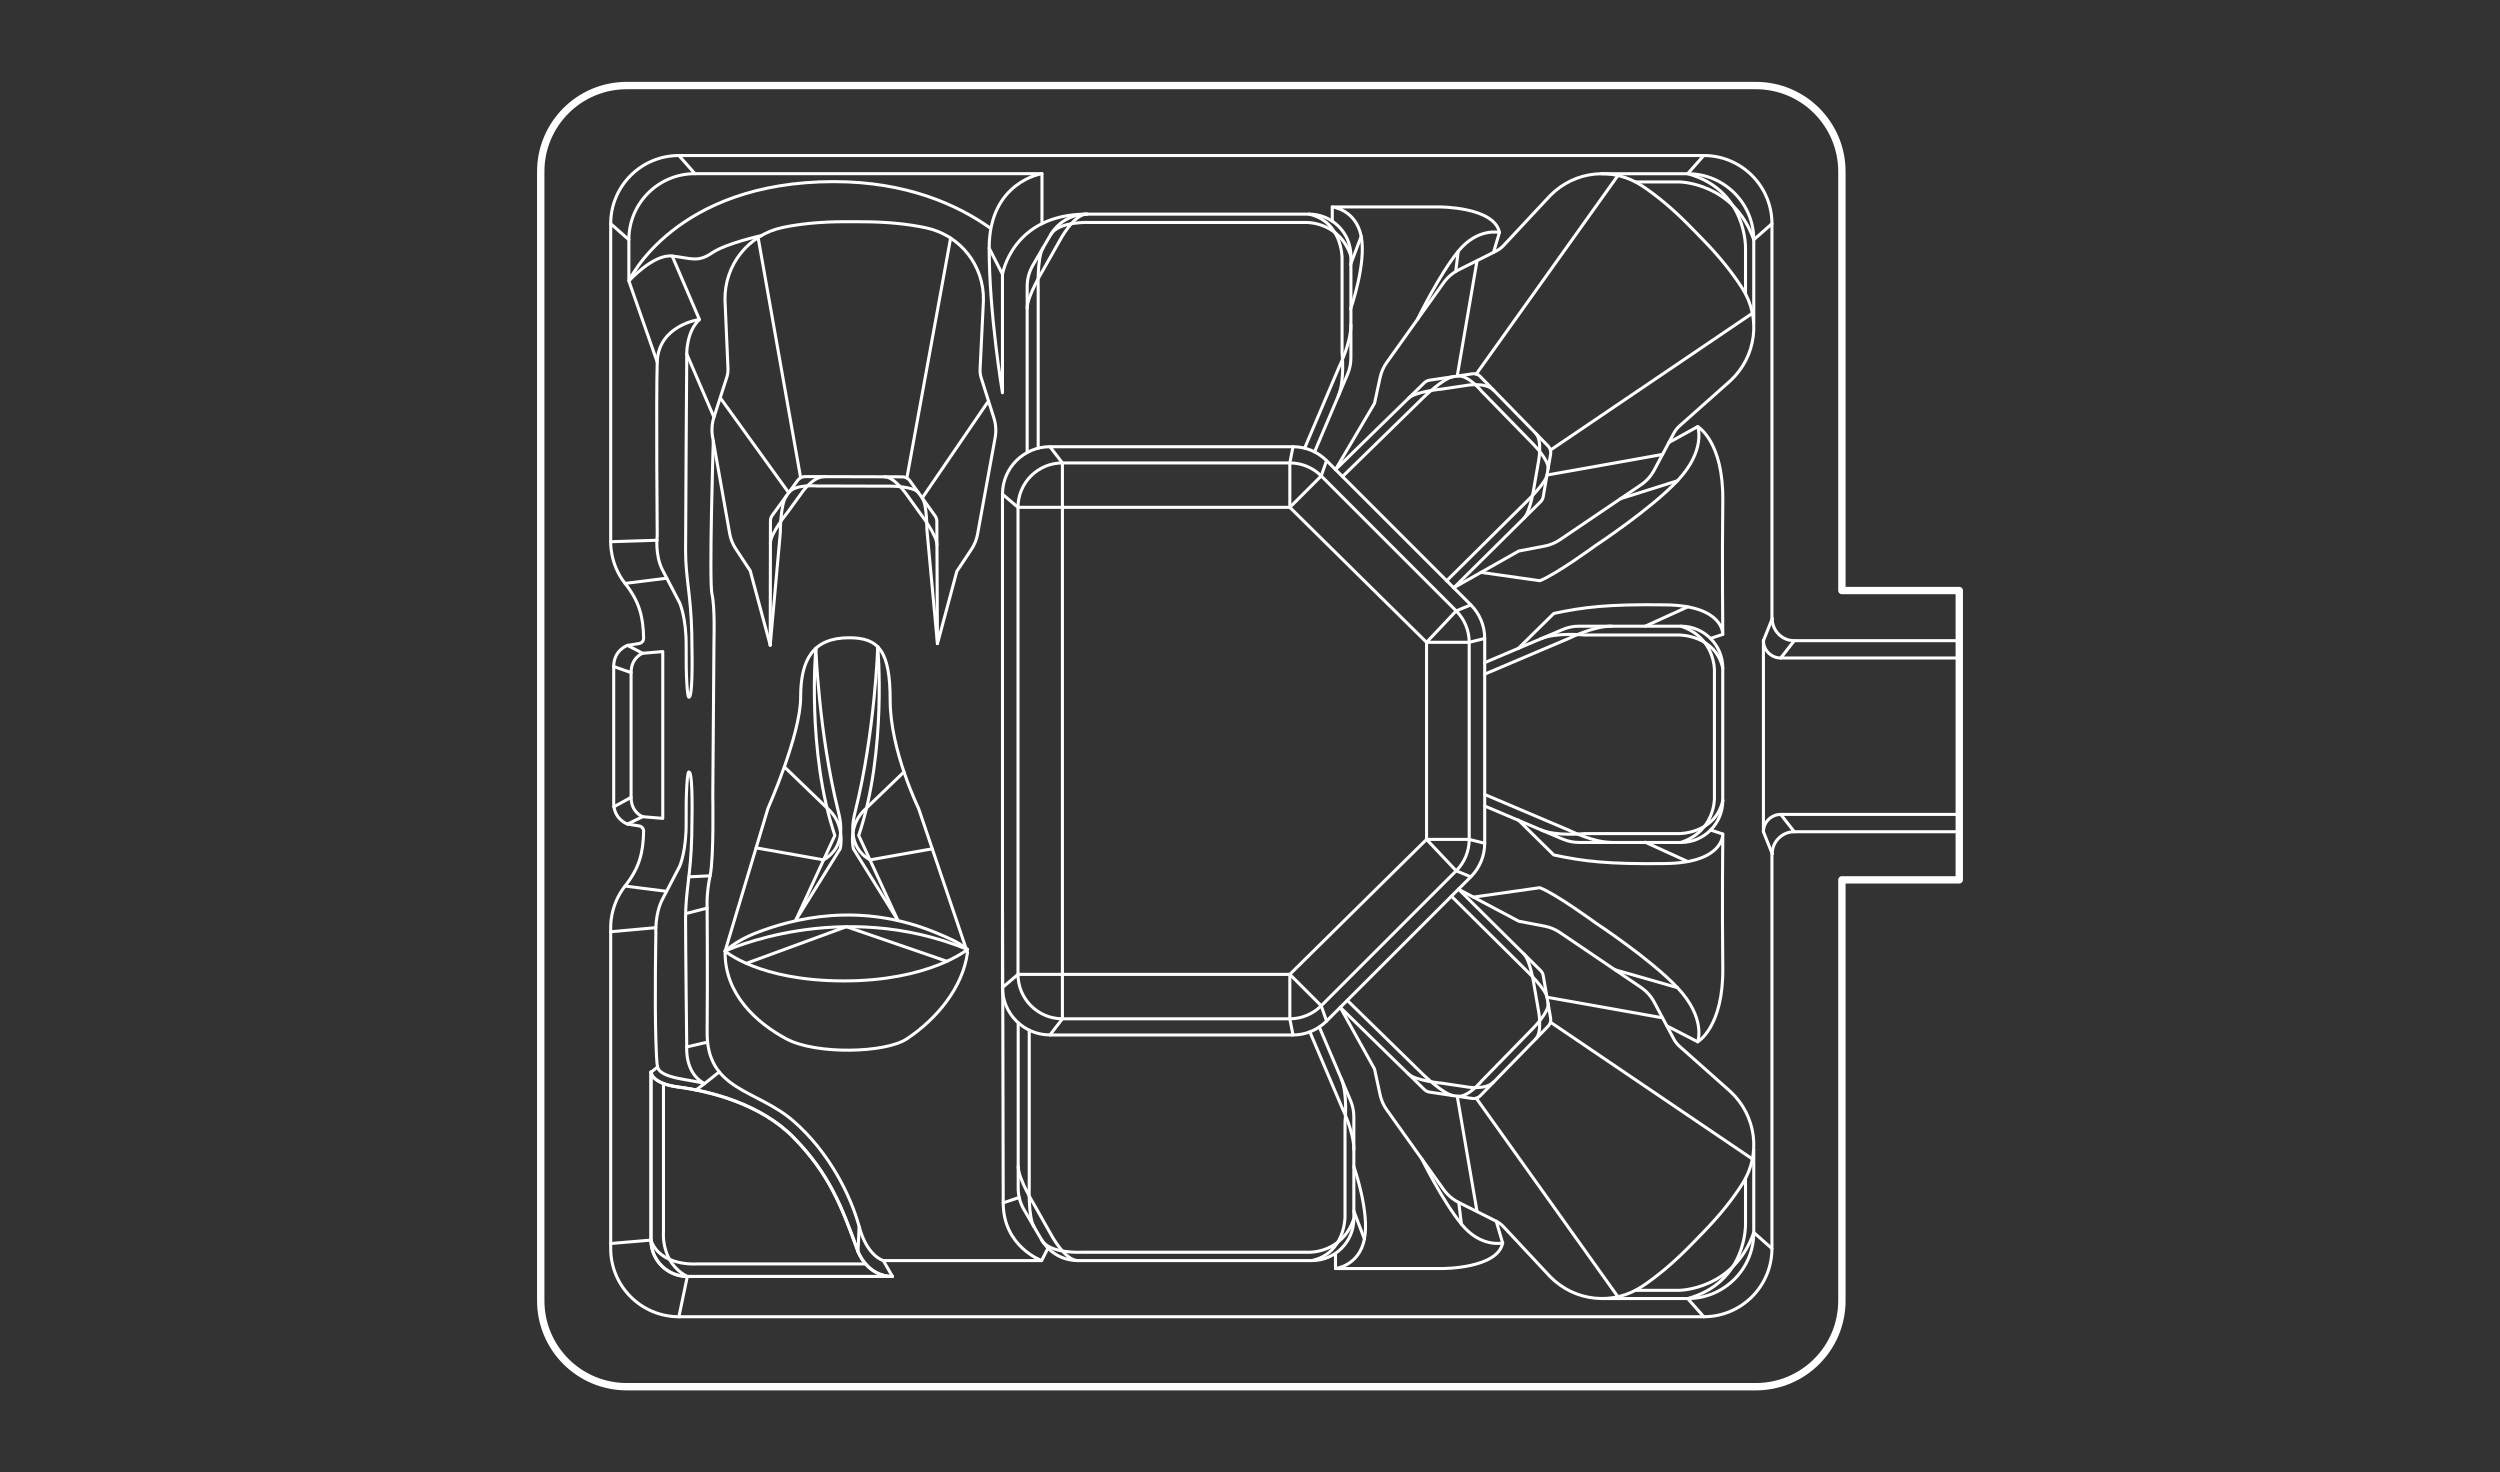 <?xml version="1.0" encoding="UTF-8"?>
<svg id="Enhancements" xmlns="http://www.w3.org/2000/svg" viewBox="0 0 1018.84 600">
  <rect x="0" y="0" width="1018.84" height="600" fill="#333333" stroke="none"/>
  <defs>
    <style>
      .cls-1 {
        stroke-width: 1.25px;
      }

      .cls-1, .cls-2 {
        fill: none;
        stroke: #fff;
        stroke-linecap: round;
        stroke-linejoin: round;
      }

      .cls-2 {
        stroke-width: 3px;
      }
    </style>
  </defs>
  <path class="cls-2" d="M750.74,358.57h.45s47.28,0,47.28,0v-117.9h-47.73s-.1,0-.1,0V69.93c0-19.37-15.7-35.07-35.07-35.07H255.44c-19.37,0-35.07,15.7-35.07,35.07v460.13c0,19.37,15.7,35.07,35.07,35.07h460.13c19.37,0,35.07-15.7,35.07-35.07v-171.5h.1Z"/>
  <g>
    <g>
      <polyline class="cls-1" points="722.25 347.96 718.66 338.98 718.66 261.1"/>
      <line class="cls-1" x1="718.66" y1="261.1" x2="722.25" y2="252.12"/>
      <polyline class="cls-1" points="798.47 268.16 725.72 268.16 731.23 261.1 798.47 261.1"/>
      <path class="cls-1" d="M725.72,268.16c-3.9,0-7.06-3.16-7.06-7.06"/>
      <polyline class="cls-1" points="798.47 331.91 725.72 331.91 731.23 338.97 798.47 338.97"/>
      <path class="cls-1" d="M725.72,331.91c-3.9,0-7.06,3.16-7.06,7.06"/>
      <path class="cls-1" d="M722.24,252.12c0,4.97,4.03,8.99,8.99,8.99"/>
      <path class="cls-1" d="M722.24,347.96c0-4.97,4.03-8.99,8.99-8.99"/>
    </g>
    <path class="cls-1" d="M427.89,421.79h99.05c5.13,0,10.05-2.04,13.68-5.67l58.78-58.78c3.63-3.63,5.67-8.55,5.67-13.68v-83.48c0-5.13-2.04-10.05-5.67-13.68l-58.78-58.78c-3.63-3.63-8.55-5.67-13.68-5.67h-99.05c-10.68,0-19.34,8.66-19.34,19.34v201.04c0,10.68,8.66,19.34,19.34,19.34Z"/>
    <path class="cls-1" d="M432.97,415.19h92.68c4.8,0,9.4-1.91,12.8-5.3l55-55c3.39-3.39,5.3-8,5.3-12.8v-80.33c0-4.8-1.91-9.4-5.3-12.8l-55-55c-3.39-3.39-8-5.3-12.8-5.3h-92.68c-10,0-18.1,8.1-18.1,18.1v190.33c0,10,8.1,18.1,18.1,18.1Z"/>
    <polyline class="cls-1" points="427.89 182.06 432.97 188.66 432.97 206.76"/>
    <polyline class="cls-1" points="408.55 201.4 414.87 206.76 432.97 206.76"/>
    <polyline class="cls-1" points="526.94 182.06 525.65 188.66 525.65 206.76"/>
    <polyline class="cls-1" points="605.07 260.19 598.75 261.76 581.37 261.76"/>
    <polyline class="cls-1" points="605.07 343.66 598.75 342.09 581.37 342.09"/>
    <polyline class="cls-1" points="526.94 421.79 525.65 415.19 525.65 397.09"/>
    <polyline class="cls-1" points="427.89 421.79 432.97 415.19 432.97 397.09"/>
    <polyline class="cls-1" points="408.55 402.44 414.87 397.09 432.97 397.09"/>
    <polyline class="cls-1" points="525.65 206.76 538.45 193.96 540.62 187.73"/>
    <polyline class="cls-1" points="581.37 261.76 593.45 248.96 599.4 246.51"/>
    <polyline class="cls-1" points="581.37 342.09 593.45 354.89 599.4 357.34"/>
    <polyline class="cls-1" points="525.65 397.09 538.45 409.89 540.62 416.12"/>
    <polygon class="cls-1" points="432.97 206.76 525.65 206.76 581.37 261.76 581.37 342.09 525.65 397.09 432.97 397.09 432.97 206.76"/>
    <path class="cls-1" d="M442.89,87.27c-30.36,0-34.35,24.53-34.35,24.53v48.26s-5.42-31.88-5.42-58.94,21.51-30.34,21.51-30.34h-141.43c-14.87,0-26.92,12.05-26.92,26.92v16.81s18.65-40.49,83.56-40.49c29.61,0,50.63,9.49,63.97,19.12"/>
    <path class="cls-1" d="M349.66,510.04s3.67,10.16,14.04,10.16h-83.59c-8.18,0-14.81-6.63-14.81-14.81v-68.55s0,4.7,11.13,6.16c13.4,1.77,33.74,7.06,46.96,20.54,14.67,14.97,19.66,28.23,26.27,46.49Z"/>
    <path class="cls-1" d="M349.66,510.04s3.67,10.16,14.04,10.16h-83.59c-8.18,0-14.81-6.63-14.81-14.81v-68.55s0,4.7,11.13,6.16c13.4,1.77,33.74,7.06,46.96,20.54,14.67,14.97,19.66,28.23,26.27,46.49Z"/>
    <path class="cls-1" d="M276.67,536.63l3.44-16.43c-10.96-5.57-9.72-18.21-9.72-18.21v-60.41"/>
    <path class="cls-1" d="M352.78,515.11h-69.27s-14.54.97-18.21-9.72l-16.44,1.38"/>
    <line class="cls-1" x1="424.64" y1="70.79" x2="424.64" y2="91.15"/>
    <line class="cls-1" x1="403.12" y1="101.12" x2="408.55" y2="111.8"/>
    <g>
      <path class="cls-1" d="M535.73,184.17l13.45-31.66c.9-2.11,1.36-4.39,1.36-6.68v-41.5c-.01-9.43-7.66-17.07-17.08-17.07h-90.56c-6.07,0-11.69,3.22-14.75,8.47l-7.21,12.36c-1.52,2.61-2.33,5.58-2.33,8.6v67.73"/>
      <path class="cls-1" d="M425.01,101.12c-2.36,4.04-1.91,16.27-1.91,16.27v65.27"/>
      <path class="cls-1" d="M418.61,125.6c0-4.93,6.46-15.49,6.46-15.49l6.94-12.29s5.61-10.56,10.89-10.56"/>
      <path class="cls-1" d="M550.53,104.34c-4.65-14-18.03-13.67-18.03-13.67h-88.02s-13.16-.73-16.33,5.07"/>
      <path class="cls-1" d="M533.46,87.27c13.56,3.04,13.48,17.83,13.48,17.83v38.67s1.17,11.28-1.54,17.64"/>
      <path class="cls-1" d="M531.68,182.65l14.12-33.23s4.75-9.55,4.74-16.94"/>
    </g>
    <g>
      <path class="cls-1" d="M537.66,418.54l12.72,29.94c.9,2.11,1.36,4.39,1.36,6.68v41.5c-.01,9.43-7.66,17.07-17.08,17.07h-95.42c-6.07,0-11.69-3.22-14.75-8.47l-7.21-12.36c-1.52-2.61-2.33-5.58-2.33-8.6v-67.47"/>
      <path class="cls-1" d="M419.45,419.85v63.76s-.45,12.23,1.91,16.27"/>
      <path class="cls-1" d="M414.96,475.39c0,4.93,6.46,15.49,6.46,15.49l6.94,12.29s5.61,10.56,10.89,10.56"/>
      <path class="cls-1" d="M551.73,496.66c-4.65,14-18.03,13.67-18.03,13.67h-92.88s-13.16.73-16.33-5.07"/>
      <path class="cls-1" d="M534.66,513.73c13.56-3.04,13.48-17.83,13.48-17.83v-38.67s1.17-11.28-1.54-17.64"/>
      <path class="cls-1" d="M533.81,420.52l13.19,31.05s4.75,9.55,4.74,16.94"/>
    </g>
    <g>
      <g>
        <path class="cls-1" d="M313.89,262.9l-8.14-30.27-5.93-9.02c-1.23-1.86-2.06-3.96-2.45-6.16l-6.96-39.32c-.48-2.71-.29-5.49.55-8.1l5.23-16.26c.38-1.17.54-2.4.49-3.62l-1.22-27.89c-.25-14.32,9.56-26.64,23.53-29.56,6.74-1.41,15.19-2.37,25.67-2.34l7.08.02c10.48.03,18.92,1.03,25.66,2.47,13.95,2.99,23.7,15.36,23.38,29.68l-1.36,27.88c-.06,1.23.1,2.46.47,3.63l5.15,16.28c.83,2.62,1,5.4.51,8.1l-7.16,39.28c-.4,2.2-1.24,4.29-2.48,6.15l-5.97,8.99-7.88,29.41"/>
        <path class="cls-1" d="M382.04,262.26l-.25-49.83c0-.78-.24-1.54-.7-2.18l-10.32-14.37c-.7-.97-1.81-1.54-3-1.55l-39.66-.11c-1.19,0-2.31.57-3.01,1.53l-10.4,14.32c-.46.63-.71,1.39-.71,2.17l-.09,50.65"/>
        <line class="cls-1" x1="369.58" y1="194.82" x2="387.41" y2="97.03"/>
        <line class="cls-1" x1="308.96" y1="96.85" x2="326.29" y2="194.71"/>
      </g>
      <path class="cls-1" d="M313.89,262.9l4.12-45.87s0-11.53,2.44-14.89"/>
      <path class="cls-1" d="M313.97,221.36c0-3.99,6.9-12.43,6.9-12.43l5.52-7.6s4.54-7.08,9.58-7.07"/>
      <path class="cls-1" d="M360.55,194.32c3.92.01,8.87,7.12,8.87,7.12l6.03,8.39s6.38,8.37,6.4,12.19"/>
      <path class="cls-1" d="M402.44,164.02l-26.6,38.92c1.96,2.73,1.89,12.73,1.89,12.73l4.3,46.59"/>
      <path class="cls-1" d="M293.64,162.28l27.79,38.53c2.62-3.6,11.41-2.76,11.41-2.76l30.15.08s9.38-.02,11.37,2.74"/>
    </g>
    <g>
      <g>
        <g>
          <path class="cls-1" d="M546.21,410.53l13.96,25.11,2.28,10.55c.47,2.18,1.38,4.24,2.68,6.06l23.19,32.51c1.6,2.24,3.71,4.05,6.17,5.28l15.27,7.65c1.1.55,2.09,1.29,2.93,2.19l19.05,20.4c10.05,10.21,25.71,11.84,37.58,3.91,5.73-3.83,12.33-9.18,19.65-16.68l4.94-5.06c7.32-7.5,12.52-14.23,16.21-20.05,7.64-12.05,5.63-27.67-4.82-37.47l-20.86-18.55c-.92-.82-1.68-1.79-2.26-2.87l-8.02-15.08c-1.29-2.43-3.15-4.5-5.43-6.04l-33.06-22.4c-1.85-1.25-3.93-2.11-6.12-2.53l-10.6-2.03-24.58-13.05"/>
          <path class="cls-1" d="M594.38,362.36l33.46,33.16c.56.55.93,1.25,1.07,2.02l3.03,17.43c.2,1.17-.17,2.37-1,3.23l-27.7,28.39c-.83.85-2.02,1.25-3.2,1.08l-17.5-2.61c-.77-.12-1.49-.47-2.05-1.02l-34.27-33.5"/>
          <line class="cls-1" x1="631.86" y1="416.57" x2="714.15" y2="472.33"/>
          <line class="cls-1" x1="659.34" y1="528.45" x2="601.62" y2="447.55"/>
        </g>
        <path class="cls-1" d="M652.53,529.21h35.27c14.87,0,26.92-12.05,26.92-26.92v-33.75"/>
        <path class="cls-1" d="M711.36,480.24v18.69s.58,23.6-23.56,30.28l6.54,7.41"/>
        <path class="cls-1" d="M666.5,525.85h17.94s22.2-.24,30.28-23.56l7.41,6.54"/>
      </g>
      <path class="cls-1" d="M549.06,407.68l30.83,30.14s8.24,8.07,12.34,8.68"/>
      <path class="cls-1" d="M573.97,437.67c2.85,2.79,13.71,3.78,13.71,3.78l9.29,1.38s8.24,1.72,11.76-1.88"/>
      <path class="cls-1" d="M625.89,423.36c2.74-2.81,1.13-11.31,1.13-11.31l-1.77-10.18s-1.5-10.41-4.22-13.11"/>
      <path class="cls-1" d="M676.86,414.68l-46.41-8.27c-.57-3.31-7.76-10.27-7.76-10.27l-31.19-30.91"/>
      <path class="cls-1" d="M601.91,493.56l-8.04-46.82c4.4.66,9.96-6.21,9.96-6.21l21.06-21.58s6.58-6.68,6-10.03"/>
    </g>
    <g>
      <g>
        <g>
          <path class="cls-1" d="M544.26,191.37l15.91-27.01,2.28-10.55c.47-2.18,1.38-4.24,2.68-6.06l23.19-32.51c1.6-2.24,3.71-4.05,6.17-5.28l15.27-7.65c1.1-.55,2.09-1.29,2.93-2.19l19.05-20.4c10.05-10.21,25.71-11.84,37.58-3.91,5.73,3.83,12.33,9.18,19.65,16.68l4.94,5.06c7.32,7.5,12.52,14.23,16.21,20.05,7.64,12.05,5.63,27.67-4.82,37.47l-20.86,18.55c-.92.82-1.68,1.79-2.26,2.87l-8.02,15.08c-1.29,2.43-3.15,4.5-5.43,6.04l-33.06,22.4c-1.85,1.25-3.93,2.11-6.12,2.53l-10.6,2.03-26.51,14.97"/>
          <path class="cls-1" d="M592.45,239.56l35.39-35.07c.56-.55.93-1.25,1.07-2.02l3.03-17.43c.2-1.17-.17-2.37-1-3.23l-27.7-28.39c-.83-.85-2.02-1.25-3.2-1.08l-17.5,2.61c-.77.12-1.49.47-2.05,1.02l-36.22,35.41"/>
          <line class="cls-1" x1="631.86" y1="183.43" x2="714.15" y2="127.67"/>
          <line class="cls-1" x1="659.34" y1="71.55" x2="601.62" y2="152.45"/>
        </g>
        <path class="cls-1" d="M652.53,70.79h35.27c14.87,0,26.92,12.05,26.92,26.92v33.75"/>
        <path class="cls-1" d="M711.36,119.76v-18.69s.58-23.6-23.56-30.28l6.54-7.41"/>
        <path class="cls-1" d="M666.5,74.15h17.94s22.2.24,30.28,23.56l7.41-6.54"/>
      </g>
      <path class="cls-1" d="M547.12,194.22l32.77-32.04s8.24-8.07,12.34-8.68"/>
      <path class="cls-1" d="M573.97,162.33c2.85-2.79,13.71-3.78,13.71-3.78l9.29-1.38s8.24-1.72,11.76,1.88"/>
      <path class="cls-1" d="M625.89,176.64c2.74,2.81,1.13,11.31,1.13,11.31l-1.77,10.18s-1.5,10.41-4.22,13.11"/>
      <path class="cls-1" d="M677.57,185.19l-47.12,8.4c-.57,3.31-7.76,10.27-7.76,10.27l-33.12,32.82"/>
      <path class="cls-1" d="M601.91,106.44l-8.04,46.82c4.4-.66,9.96,6.21,9.96,6.21l21.06,21.58s6.58,6.68,6,10.03"/>
    </g>
    <g>
      <path class="cls-1" d="M295.51,387.6l17.46-58.15s13.32-29.94,13.32-45.29,4.96-24.25,19.76-24.25c12.14,0,16.73,5.39,16.73,25.61s11.57,43.94,11.57,43.94l19.93,58.81"/>
      <path class="cls-1" d="M295.51,387.6c-.35,17.52,12.82,29.23,24.94,35.77,12.08,6.51,40.4,5.81,49.12,0,12.26-8.17,22.78-20.92,24.71-35.11"/>
      <path class="cls-1" d="M394.29,386.94c-3.77-3.14-8.24-4.9-12.66-6.74-31.25-13.03-58.74-5.77-73.57.03-4.47,1.75-8.81,4.15-12.55,7.36,0,0,13.63,12.15,48.4,12.17,34.77.02,50.38-12.83,50.38-12.83Z"/>
    </g>
    <path class="cls-1" d="M722.13,347.96v160.87c0,15.35-12.44,27.79-27.79,27.79h-417.67c-15.35,0-27.79-12.44-27.79-27.79v-130.74s-.45-9.01,5.86-17c5.89-7.46,7.39-13.64,7.56-22.3.02-1.08-.76-2.02-1.83-2.19l-4.76-.76s-5.6-1.89-5.6-8.63v-55.56c0-6.73,5.6-8.63,5.6-8.63l4.76-.76c1.07-.17,1.85-1.11,1.83-2.19-.17-8.66-1.67-14.85-7.56-22.3-6.31-7.99-5.86-17-5.86-17V91.17c0-15.35,12.44-27.79,27.79-27.79h417.67c15.35,0,27.79,12.44,27.79,27.79v160.95"/>
    <path class="cls-1" d="M270.1,333.52l-8.21-.69s-4.7-1.73-4.7-7.89v-50.82c0-6.16,4.7-7.89,4.7-7.89l8.21-.69v68Z"/>
    <line class="cls-1" x1="261.89" y1="266.22" x2="255.71" y2="263.02"/>
    <line class="cls-1" x1="257.19" y1="274.11" x2="250.11" y2="271.65"/>
    <line class="cls-1" x1="257.19" y1="324.94" x2="250.11" y2="328.83"/>
    <line class="cls-1" x1="261.89" y1="332.83" x2="255.71" y2="335.84"/>
    <path class="cls-1" d="M285.03,130.2s-16.7,2.23-17.19,17.34c-.48,15.1,0,70.78,0,70.78,0,0-1.04,8.04,2.27,14.19l6.89,13.19s2.76,6.12,2.64,17.91c-.12,11.79.44,20.54,1.11,20.54,1.29,0,1.52-10.3,1.17-26.11-.36-15.81-2.52-22.44-2.52-33.66s.48-80.14.48-80.14c0,0-.22-9.01,5.16-14.03Z"/>
    <path class="cls-1" d="M283.66,444.21l3.47-2.61c-8.15-4.19-7.26-14.93-7.26-14.93,0,0-.48-41.09-.48-52.32s2.16-17.85,2.52-33.66c.36-15.81.12-26.11-1.17-26.11-.67,0-1.23,8.74-1.11,20.54.12,11.79-2.64,17.91-2.64,17.91l-6.89,13.19c-3.3,6.15-2.82,14.19-2.82,14.19,0,0-.48,27.86,0,42.96.13,3.92.26,9.49.71,11.46,1.08,4.84,14.28,5.13,19.14,6.78"/>
    <path class="cls-1" d="M267.84,147.54l-11.55-33.03s9.94-11.04,17.65-10.17,10.37,2.73,16.22-1.26c5.85-3.99,20.15-7.07,20.15-7.07"/>
    <line class="cls-1" x1="285.03" y1="130.2" x2="273.94" y2="104.34"/>
    <line class="cls-1" x1="279.86" y1="144.23" x2="290.97" y2="170.04"/>
    <line class="cls-1" x1="248.88" y1="220.77" x2="267.84" y2="220.17"/>
    <line class="cls-1" x1="254.74" y1="237.77" x2="271.73" y2="235.63"/>
    <line class="cls-1" x1="271.65" y1="363.25" x2="254.74" y2="361.1"/>
    <line class="cls-1" x1="267.28" y1="378.05" x2="248.88" y2="379.73"/>
    <line class="cls-1" x1="267.99" y1="434.82" x2="265.21" y2="437.06"/>
    <path class="cls-1" d="M290.69,179.68s-1.77,57.13-.53,62.45.81,18.74.81,18.74l-.48,63.42s.49,25.16-1.1,32.65c-1.6,7.49-1.21,13.16-1.21,13.16,0,0,.22,26.49,0,50.43-.22,23.94,20.14,23.35,35.03,36.22,14.89,12.87,23.64,30.92,26.93,43.13,3.28,12.21,9.85,13.85,9.85,13.85h64.51s-15.65-5.62-15.65-23.52c0-23.4-.29-118.09-.29-118.09"/>
    <line class="cls-1" x1="363.7" y1="520.2" x2="359.98" y2="513.73"/>
    <line class="cls-1" x1="349.66" y1="510.04" x2="350.13" y2="499.88"/>
    <line class="cls-1" x1="279.86" y1="426.67" x2="288.36" y2="424.7"/>
    <line class="cls-1" x1="287.13" y1="441.6" x2="293.12" y2="436.84"/>
    <line class="cls-1" x1="279.86" y1="372.22" x2="288.17" y2="370.1"/>
    <line class="cls-1" x1="280.73" y1="357.34" x2="289.38" y2="356.93"/>
    <g>
      <path class="cls-1" d="M605.07,270.05l31.78-13.5c2.11-.9,4.39-1.36,6.68-1.36h41.5c9.43.01,17.07,7.66,17.07,17.08"/>
      <path class="cls-1" d="M685.02,255.2c14,4.65,13.67,18.03,13.67,18.03"/>
      <path class="cls-1" d="M627.94,260.33c6.36-2.7,17.64-1.55,17.64-1.55h38.67s14.79-.07,17.83,13.49v53.98"/>
      <path class="cls-1" d="M605.07,274.74l34.87-14.82s9.55-4.75,16.94-4.74"/>
    </g>
    <g>
      <path class="cls-1" d="M605.07,328.47l31.78,13.5c2.11.9,4.39,1.36,6.68,1.36h41.5c9.43-.01,17.07-7.66,17.07-17.08"/>
      <path class="cls-1" d="M685.02,343.32c14-4.65,13.67-18.03,13.67-18.03v-52.06"/>
      <path class="cls-1" d="M702.09,326.25c-3.04,13.56-17.83,13.48-17.83,13.48h-38.67s-11.28,1.17-17.64-1.54"/>
      <path class="cls-1" d="M605.07,323.77l34.87,14.82s9.55,4.75,16.94,4.74"/>
    </g>
    <g>
      <path class="cls-1" d="M618.8,264.21l14.42-14.2c11.93-2.56,21.72-3.83,45.57-3.51s23.31,12.02,23.31,12.02c0,0-.31-30.24,0-54.45s-10.23-30.22-10.23-30.22c0,0,3.54,9.56-8.24,22.07-10.93,11.61-33.37,26.4-33.37,26.4,0,0-16.45,12.02-22.76,14.34l-23.91-3.4"/>
      <line class="cls-1" x1="702.09" y1="258.53" x2="697.08" y2="260.19"/>
      <line class="cls-1" x1="687.8" y1="247.32" x2="670.49" y2="255.19"/>
      <line class="cls-1" x1="680.15" y1="180.34" x2="691.86" y2="173.86"/>
      <line class="cls-1" x1="683.62" y1="195.93" x2="660.5" y2="203.21"/>
    </g>
    <g>
      <path class="cls-1" d="M618.8,334.22l14.42,14.2c11.93,2.56,21.72,3.83,45.57,3.51s23.31-12.02,23.31-12.02c0,0-.31,30.24,0,54.45s-10.23,30.22-10.23,30.22c0,0,3.54-9.56-8.24-22.07-10.93-11.61-33.37-26.4-33.37-26.4,0,0-16.45-12.02-22.76-14.34l-27.01,3.84"/>
      <line class="cls-1" x1="702.09" y1="339.9" x2="697.08" y2="338.24"/>
      <line class="cls-1" x1="687.8" y1="351.11" x2="670.49" y2="343.24"/>
      <line class="cls-1" x1="691.86" y1="424.57" x2="679.31" y2="418.09"/>
      <line class="cls-1" x1="683.62" y1="402.5" x2="658.18" y2="395.22"/>
    </g>
    <line class="cls-1" x1="408.84" y1="490.21" x2="415.37" y2="488"/>
    <line class="cls-1" x1="424.49" y1="513.73" x2="427.1" y2="508.65"/>
    <path class="cls-1" d="M357.72,263.61s3.83,42.38-7.76,76.88l15.98,34.64"/>
    <path class="cls-1" d="M365.94,375.13l-18.15-29.22s-2.53-9.87,5.37-16.64l15.25-14.69"/>
    <path class="cls-1" d="M357.72,263.61s-1.13,34.77-9.15,66.96c-.83,3.35-3.67,14.29,5.97,19.87l25.39-4.52"/>
    <path class="cls-1" d="M332.49,264.2s-3.85,41.79,7.74,76.29l-15.98,34.64"/>
    <path class="cls-1" d="M324.25,375.13l18.15-29.22s2.53-9.87-5.37-16.64l-17.38-16.75"/>
    <path class="cls-1" d="M332.49,264.2s1.11,34.17,9.12,66.36c.83,3.35,3.67,14.29-5.97,19.87l-27.5-4.9"/>
    <path class="cls-1" d="M579.46,472.33s8.22,16.8,16.13,26.55c7.91,9.75,16.8,7.69,16.8,7.69-2.09,10.41-24.26,10.39-24.26,10.39h-43.86s9.59-1.01,11.78-12c2.2-11-4.3-29.56-4.3-29.56"/>
    <line class="cls-1" x1="544.26" y1="516.96" x2="544.26" y2="511.19"/>
    <line class="cls-1" x1="556.05" y1="504.96" x2="551.75" y2="493.56"/>
    <line class="cls-1" x1="612.39" y1="506.57" x2="609.76" y2="497.68"/>
    <line class="cls-1" x1="595.59" y1="498.88" x2="594.49" y2="490.03"/>
    <path class="cls-1" d="M577.66,130.2s8.71-18.03,16.62-27.78,16.8-7.69,16.8-7.69c-2.09-10.41-24.26-10.39-24.26-10.39h-43.86s9.59,1.01,11.78,12c2.2,11-4.3,29.56-4.3,29.56"/>
    <line class="cls-1" x1="542.95" y1="84.34" x2="542.95" y2="90.11"/>
    <line class="cls-1" x1="554.73" y1="96.34" x2="550.43" y2="107.74"/>
    <line class="cls-1" x1="608.67" y1="102.87" x2="611.08" y2="94.73"/>
    <line class="cls-1" x1="594.28" y1="102.42" x2="593.25" y2="110.67"/>
    <line class="cls-1" x1="256.29" y1="97.71" x2="248.88" y2="91.17"/>
    <line class="cls-1" x1="283.21" y1="70.79" x2="276.67" y2="63.37"/>
    <path class="cls-1" d="M295.51,387.6s46.93-21.93,98.78-.66"/>
    <polyline class="cls-1" points="304.14 392.61 344.9 377.66 385.9 391.77"/>
  </g>
</svg>